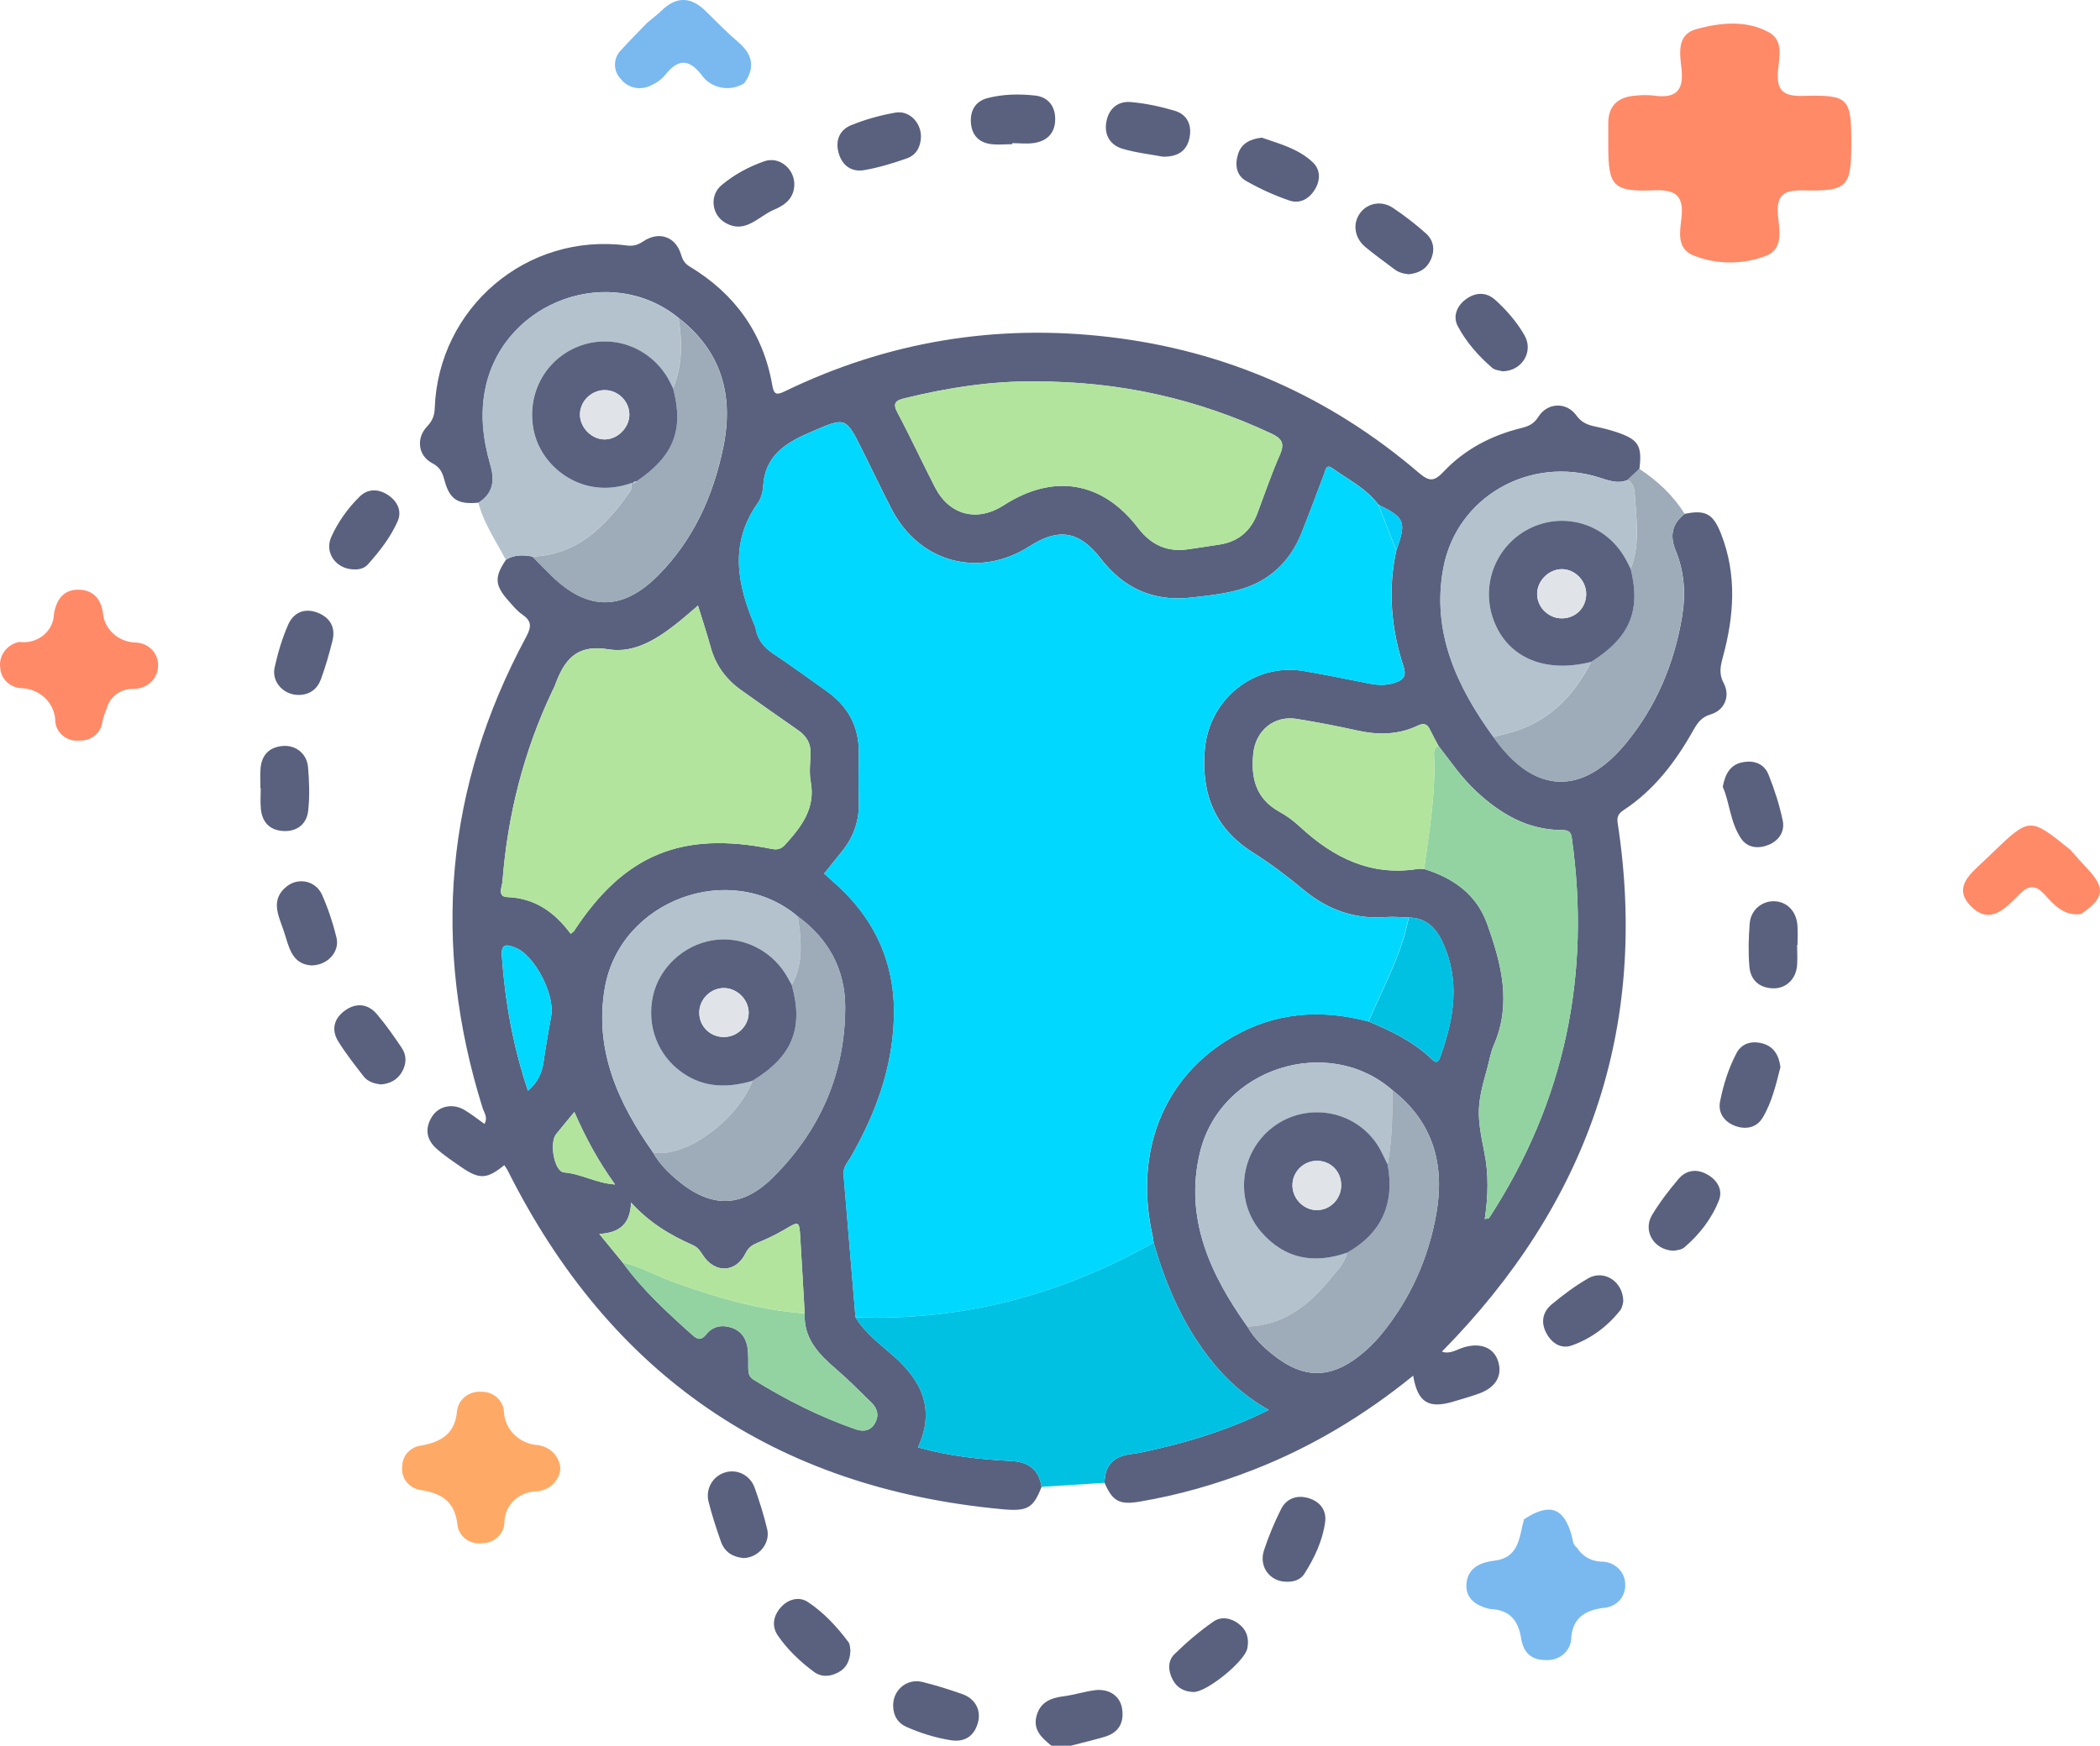 <svg width="89" height="74" viewBox="0 0 89 74" fill="none" xmlns="http://www.w3.org/2000/svg">
<path d="M63.147 68.206C62.566 68.07 62.108 67.77 62.149 67.154C62.192 66.511 62.664 66.236 63.32 66.159C64.403 66.032 64.384 65.134 64.589 64.402C65.665 63.692 66.279 63.898 66.609 65.092C66.66 65.275 66.65 65.477 66.834 65.604C66.944 65.787 67.103 65.939 67.296 66.043C67.488 66.148 67.706 66.201 67.927 66.197C68.187 66.211 68.433 66.321 68.61 66.504C68.788 66.688 68.884 66.93 68.878 67.181C68.883 67.304 68.863 67.428 68.818 67.544C68.774 67.66 68.706 67.767 68.618 67.858C68.53 67.949 68.425 68.023 68.307 68.074C68.19 68.126 68.063 68.155 67.934 68.16C67.183 68.265 66.676 68.574 66.594 69.382C66.597 69.514 66.573 69.645 66.521 69.768C66.47 69.89 66.392 70.001 66.294 70.094C66.196 70.186 66.079 70.258 65.95 70.306C65.822 70.353 65.684 70.375 65.546 70.369C64.858 70.386 64.554 70.01 64.463 69.432C64.345 68.691 63.974 68.231 63.147 68.206Z" fill="#79B9EF"/>
<path d="M88.19 38.748C87.464 38.837 87.056 38.36 86.652 37.919C86.262 37.492 85.969 37.519 85.57 37.922C85.007 38.492 84.33 39.246 83.519 38.404C82.726 37.581 83.569 36.994 84.142 36.437C84.238 36.343 84.336 36.251 84.433 36.158C86.022 34.633 86.022 34.633 87.737 36.019C87.977 36.286 88.212 36.558 88.46 36.82C89.245 37.647 89.186 38.076 88.19 38.748Z" fill="#FF8A68"/>
<path d="M23.748 62.257C23.729 62.508 23.616 62.743 23.43 62.92C23.244 63.097 22.997 63.203 22.736 63.218C22.372 63.224 22.025 63.368 21.77 63.617C21.515 63.867 21.374 64.203 21.376 64.552C21.366 64.785 21.261 65.006 21.084 65.167C20.907 65.329 20.672 65.418 20.428 65.416C20.307 65.432 20.184 65.425 20.065 65.395C19.947 65.366 19.836 65.314 19.739 65.242C19.643 65.17 19.562 65.081 19.502 64.979C19.441 64.877 19.403 64.765 19.389 64.648C19.287 63.684 18.764 63.303 17.822 63.162C17.579 63.123 17.362 62.995 17.218 62.804C17.073 62.613 17.013 62.375 17.049 62.142C17.051 61.926 17.135 61.718 17.287 61.557C17.438 61.397 17.646 61.296 17.87 61.273C18.724 61.116 19.298 60.748 19.368 59.811C19.395 59.576 19.516 59.361 19.705 59.209C19.894 59.057 20.136 58.981 20.382 58.996C20.627 58.986 20.867 59.069 21.049 59.226C21.231 59.384 21.342 59.603 21.357 59.838C21.372 60.203 21.527 60.549 21.791 60.811C22.056 61.073 22.413 61.232 22.792 61.258C23.049 61.291 23.285 61.409 23.459 61.591C23.634 61.774 23.736 62.01 23.748 62.257Z" fill="#FEAA66"/>
<path d="M27.433 0.962C27.638 0.789 27.854 0.627 28.046 0.442C28.683 -0.173 29.297 -0.132 29.912 0.474C30.365 0.922 30.812 1.379 31.297 1.793C31.911 2.318 32.006 2.88 31.542 3.528C31.398 3.619 31.237 3.682 31.068 3.713C30.898 3.744 30.724 3.742 30.556 3.709C30.387 3.675 30.227 3.61 30.084 3.517C29.942 3.424 29.82 3.305 29.726 3.167C29.143 2.425 28.686 2.548 28.169 3.201C28.018 3.379 27.824 3.519 27.605 3.611C27.395 3.727 27.148 3.765 26.911 3.718C26.674 3.672 26.463 3.543 26.318 3.357C26.152 3.188 26.06 2.964 26.063 2.732C26.065 2.5 26.162 2.277 26.332 2.112C26.685 1.718 27.065 1.346 27.433 0.962Z" fill="#79B9EF"/>
<path d="M0.819 27.21C0.998 27.236 1.18 27.225 1.353 27.178C1.527 27.131 1.689 27.05 1.827 26.939C1.966 26.828 2.078 26.691 2.158 26.535C2.237 26.38 2.281 26.21 2.286 26.037C2.375 25.463 2.658 24.999 3.303 24.997C3.917 24.995 4.275 25.356 4.36 25.981C4.389 26.312 4.542 26.622 4.792 26.853C5.041 27.084 5.37 27.22 5.716 27.236C5.845 27.236 5.973 27.261 6.093 27.308C6.212 27.356 6.321 27.425 6.412 27.513C6.504 27.601 6.576 27.705 6.625 27.82C6.675 27.934 6.7 28.057 6.7 28.181C6.704 28.313 6.681 28.445 6.631 28.569C6.581 28.693 6.506 28.806 6.409 28.901C6.313 28.996 6.198 29.072 6.071 29.123C5.943 29.175 5.806 29.202 5.668 29.202C5.41 29.192 5.157 29.266 4.95 29.413C4.742 29.56 4.594 29.771 4.529 30.01C4.454 30.191 4.391 30.376 4.342 30.565C4.325 30.797 4.213 31.013 4.032 31.168C3.85 31.322 3.613 31.403 3.37 31.392C3.25 31.406 3.127 31.397 3.01 31.365C2.893 31.333 2.784 31.279 2.688 31.207C2.593 31.134 2.514 31.044 2.455 30.942C2.396 30.84 2.358 30.728 2.345 30.612C2.347 30.424 2.31 30.237 2.236 30.062C2.163 29.888 2.054 29.729 1.916 29.595C1.778 29.46 1.613 29.354 1.432 29.281C1.251 29.208 1.057 29.17 0.86 29.169C0.634 29.147 0.424 29.048 0.268 28.89C0.112 28.732 0.02 28.526 0.01 28.308C-0.026 28.061 0.038 27.81 0.188 27.606C0.338 27.402 0.564 27.26 0.819 27.21Z" fill="#FF8A68"/>
<path d="M78.46 6.092C78.46 7.915 78.297 8.116 76.451 8.07C75.616 8.049 75.282 8.247 75.349 9.096C75.4 9.743 75.644 10.607 74.73 10.886C73.756 11.23 72.681 11.203 71.727 10.811C71.038 10.498 71.205 9.777 71.264 9.215C71.357 8.318 71.046 8.028 70.09 8.067C68.365 8.137 68.161 7.884 68.16 6.215C68.16 5.887 68.163 5.558 68.16 5.23C68.156 4.459 68.591 4.095 69.359 4.05C69.598 4.025 69.839 4.025 70.078 4.05C71.009 4.187 71.368 3.852 71.265 2.931C71.195 2.302 71.042 1.467 71.888 1.236C72.893 0.961 73.999 0.837 74.967 1.369C75.607 1.72 75.397 2.441 75.353 3.004C75.29 3.801 75.528 4.09 76.415 4.065C78.364 4.011 78.46 4.153 78.46 6.092Z" fill="#FF8A68"/>
<path d="M44.561 74C44.15 73.67 43.76 73.325 43.936 72.713C44.098 72.152 44.53 71.975 45.064 71.907C45.509 71.851 45.943 71.709 46.388 71.649C46.989 71.567 47.465 71.882 47.553 72.414C47.651 73.006 47.425 73.438 46.833 73.617C46.353 73.761 45.865 73.874 45.38 74C45.105 74 44.833 74 44.561 74Z" fill="#59617F"/>
<path d="M71.397 21.783C72.289 21.596 72.61 21.782 72.946 22.645C73.62 24.378 73.491 26.122 73.013 27.868C72.91 28.251 72.844 28.573 73.055 28.967C73.34 29.504 73.088 30.111 72.503 30.282C72.096 30.401 71.936 30.652 71.753 30.975C71.01 32.294 70.108 33.484 68.826 34.33C68.609 34.472 68.515 34.605 68.557 34.877C69.899 43.627 67.267 51.046 61.111 57.294C61.445 57.42 61.738 57.202 62.046 57.11C62.753 56.901 63.316 57.13 63.494 57.71C63.681 58.315 63.394 58.812 62.693 59.068C62.331 59.199 61.961 59.304 61.592 59.414C60.532 59.727 60.085 59.447 59.891 58.315C57.824 59.995 55.581 61.344 53.115 62.306C51.55 62.916 49.944 63.377 48.286 63.656C47.451 63.796 47.155 63.645 46.812 62.856C46.821 62.125 47.188 61.734 47.912 61.642C48.292 61.595 48.668 61.506 49.042 61.418C50.644 61.045 52.204 60.549 53.771 59.767C52.59 59.1 51.717 58.235 50.987 57.214C49.999 55.835 49.358 54.293 48.891 52.671C48.879 52.582 48.873 52.493 48.853 52.405C48.049 48.859 49.291 45.692 52.175 43.99C54.011 42.906 55.968 42.763 58 43.299C58.963 43.698 59.893 44.152 60.663 44.879C60.815 45.023 60.931 45.111 61.038 44.81C61.625 43.172 61.903 41.537 61.111 39.881C60.824 39.281 60.396 38.906 59.706 38.893C59.39 38.886 59.07 38.849 58.756 38.873C57.419 38.978 56.272 38.569 55.242 37.714C54.563 37.149 53.853 36.613 53.106 36.141C51.488 35.117 50.907 33.661 51.06 31.788C51.232 29.654 53.137 28.088 55.255 28.444C56.192 28.601 57.121 28.799 58.055 28.98C58.414 29.049 58.765 29.06 59.124 28.938C59.495 28.812 59.613 28.65 59.48 28.24C58.954 26.636 58.818 24.998 59.177 23.336C59.611 22.119 59.546 21.949 58.423 21.395C57.906 20.71 57.149 20.331 56.469 19.85C56.197 19.657 56.184 19.919 56.124 20.074C55.808 20.901 55.503 21.732 55.176 22.556C54.666 23.85 53.736 24.697 52.392 25.032C51.757 25.191 51.098 25.264 50.446 25.333C48.871 25.503 47.615 24.93 46.647 23.673C45.751 22.509 44.865 22.366 43.65 23.146C41.487 24.537 38.949 23.852 37.772 21.552C37.358 20.743 36.965 19.925 36.562 19.112C35.831 17.638 35.847 17.672 34.318 18.334C33.27 18.786 32.416 19.331 32.344 20.612C32.329 20.854 32.257 21.127 32.119 21.32C30.895 23.046 31.247 24.796 32.004 26.56C32.022 26.602 32.026 26.647 32.035 26.693C32.126 27.143 32.389 27.451 32.77 27.706C33.544 28.221 34.296 28.772 35.053 29.311C35.949 29.949 36.413 30.807 36.397 31.923C36.386 32.628 36.383 33.335 36.399 34.04C36.415 34.829 36.157 35.511 35.665 36.114C35.422 36.413 35.182 36.715 34.93 37.027C35.041 37.129 35.137 37.225 35.239 37.311C37.042 38.851 37.964 40.799 37.884 43.184C37.814 45.3 37.102 47.228 36.059 49.045C35.927 49.276 35.725 49.479 35.751 49.783C35.921 51.8 36.088 53.818 36.257 55.835C36.66 56.507 37.289 56.97 37.859 57.471C39.076 58.541 39.646 59.749 38.905 61.353C40.223 61.723 41.527 61.863 42.833 61.93C43.59 61.969 44.023 62.28 44.144 63.026C43.79 63.933 43.547 64.075 42.47 63.975C32.84 63.078 25.861 58.288 21.518 49.619C21.479 49.539 21.422 49.468 21.373 49.391C20.623 49.996 20.314 50.007 19.514 49.448C19.161 49.202 18.796 48.963 18.48 48.673C18.059 48.287 18.001 47.806 18.319 47.319C18.615 46.867 19.207 46.76 19.704 47.062C19.989 47.237 20.255 47.445 20.532 47.642C20.69 47.361 20.514 47.166 20.451 46.96C18.288 40.041 18.862 33.377 22.305 26.986C22.537 26.552 22.526 26.317 22.131 26.046C21.909 25.894 21.733 25.674 21.553 25.47C20.965 24.81 20.945 24.462 21.444 23.726C21.798 23.507 22.178 23.518 22.566 23.591C22.837 23.864 23.104 24.141 23.38 24.411C24.909 25.9 26.385 25.909 27.891 24.393C29.395 22.88 30.235 21.003 30.657 18.941C31.102 16.765 30.58 14.888 28.766 13.481C25.904 11.145 21.43 12.725 20.596 16.357C20.334 17.499 20.469 18.616 20.787 19.713C20.981 20.384 20.896 20.916 20.284 21.306C19.403 21.395 19.056 21.177 18.836 20.355C18.753 20.041 18.658 19.81 18.324 19.637C17.718 19.323 17.623 18.582 18.099 18.079C18.319 17.845 18.413 17.63 18.424 17.313C18.577 13.033 22.339 9.845 26.571 10.407C26.838 10.441 27.03 10.385 27.257 10.234C27.929 9.782 28.639 10.028 28.866 10.797C28.937 11.035 29.026 11.176 29.237 11.303C31.145 12.457 32.347 14.119 32.731 16.337C32.798 16.723 32.908 16.757 33.252 16.592C37.61 14.478 42.208 13.72 47.008 14.285C51.957 14.866 56.34 16.796 60.13 20.041C60.586 20.431 60.788 20.409 61.186 19.99C62.077 19.046 63.207 18.458 64.462 18.148C64.787 18.068 65.007 17.971 65.203 17.661C65.584 17.058 66.39 17.029 66.81 17.612C67.042 17.933 67.315 18.02 67.649 18.09C67.936 18.15 68.223 18.221 68.501 18.314C69.443 18.629 69.601 18.888 69.481 19.875C69.312 20.034 69.142 20.191 68.973 20.349C68.559 20.52 68.175 20.367 67.785 20.244C64.852 19.307 61.741 21.044 61.171 24.078C60.664 26.78 61.738 29.105 63.296 31.241C64.992 33.666 67.046 33.772 68.911 31.505C70.191 29.947 70.948 28.149 71.286 26.157C71.45 25.189 71.39 24.251 71.021 23.349C70.756 22.713 70.858 22.204 71.397 21.783ZM34.103 55.674C34.042 54.608 33.982 53.542 33.916 52.476C33.871 51.74 33.875 51.751 33.221 52.136C32.87 52.341 32.502 52.518 32.126 52.671C31.888 52.77 31.724 52.87 31.596 53.129C31.178 53.965 30.283 53.987 29.776 53.187C29.662 53.007 29.558 52.864 29.358 52.777C28.401 52.358 27.515 51.824 26.743 50.975C26.712 51.875 26.269 52.259 25.398 52.305C25.766 52.755 26.078 53.136 26.389 53.517C27.233 54.683 28.289 55.647 29.355 56.6C29.6 56.821 29.74 56.797 29.948 56.544C30.217 56.216 30.604 56.145 31.002 56.279C31.436 56.425 31.646 56.766 31.692 57.207C31.717 57.455 31.712 57.706 31.712 57.956C31.712 58.166 31.723 58.351 31.935 58.483C33.306 59.334 34.741 60.057 36.264 60.587C36.57 60.693 36.898 60.671 37.089 60.314C37.269 59.979 37.178 59.696 36.927 59.452C36.439 58.976 35.963 58.488 35.446 58.045C34.708 57.413 34.054 56.75 34.103 55.674ZM59.012 46.213C56.291 43.831 51.721 45.26 50.854 48.854C50.186 51.625 51.285 54.022 52.867 56.234C53.152 56.737 53.562 57.125 54.012 57.475C55.249 58.439 56.366 58.448 57.601 57.482C57.939 57.218 58.253 56.914 58.525 56.584C59.764 55.08 60.541 53.344 60.875 51.434C61.238 49.362 60.737 47.556 59.012 46.213ZM27.677 48.852C27.933 49.315 28.301 49.684 28.699 50.02C30.114 51.212 31.427 51.228 32.745 49.923C34.746 47.942 35.825 45.502 35.82 42.67C35.816 41.098 35.111 39.788 33.809 38.847C30.974 36.442 26.291 38.137 25.634 41.867C25.172 44.495 26.197 46.758 27.677 48.852ZM60.356 36.836C61.581 37.216 62.569 37.898 63.022 39.152C63.628 40.837 64.08 42.543 63.303 44.316C63.169 44.624 63.12 44.97 63.027 45.298C62.588 46.847 62.577 47.219 62.905 48.834C63.096 49.768 63.071 50.712 62.925 51.675C63.032 51.649 63.094 51.653 63.111 51.627C66.323 46.696 67.436 41.307 66.61 35.492C66.57 35.212 66.407 35.188 66.183 35.186C64.736 35.175 63.588 34.499 62.562 33.543C61.943 32.967 61.471 32.271 60.959 31.609C60.842 31.389 60.719 31.172 60.612 30.946C60.494 30.696 60.361 30.627 60.083 30.76C59.252 31.159 58.383 31.161 57.494 30.96C56.655 30.773 55.808 30.614 54.959 30.474C54 30.317 53.221 30.964 53.117 31.926C53.003 32.985 53.226 33.861 54.232 34.416C54.548 34.589 54.844 34.813 55.109 35.059C56.519 36.365 58.104 37.149 60.085 36.834C60.172 36.819 60.265 36.834 60.356 36.836ZM29.58 25.67C29.28 25.927 29.048 26.135 28.804 26.33C27.918 27.043 26.918 27.713 25.788 27.524C24.408 27.292 23.905 27.995 23.518 29.056C23.487 29.142 23.442 29.22 23.402 29.302C22.194 31.855 21.513 34.548 21.295 37.362C21.279 37.579 21.064 38.011 21.489 38.026C22.677 38.067 23.516 38.678 24.186 39.584C24.266 39.516 24.308 39.492 24.333 39.456C26.447 36.23 28.886 35.214 32.696 35.983C32.947 36.034 33.108 35.992 33.286 35.793C33.967 35.035 34.567 34.268 34.359 33.14C34.291 32.766 34.332 32.367 34.352 31.981C34.376 31.525 34.187 31.203 33.82 30.95C33.017 30.395 32.224 29.829 31.427 29.266C30.773 28.805 30.326 28.2 30.114 27.418C29.961 26.855 29.774 26.301 29.58 25.67ZM43.83 16.169C42.13 16.145 40.229 16.415 38.349 16.88C37.981 16.971 37.806 17.065 38.037 17.495C38.593 18.536 39.087 19.609 39.628 20.659C40.242 21.847 41.417 22.142 42.542 21.415C44.642 20.059 46.718 20.397 48.228 22.374C48.782 23.097 49.462 23.414 50.353 23.283C50.802 23.218 51.25 23.152 51.697 23.081C52.485 22.955 53.006 22.507 53.288 21.762C53.6 20.932 53.883 20.092 54.241 19.283C54.459 18.788 54.328 18.587 53.864 18.37C50.756 16.92 47.5 16.162 43.83 16.169ZM22.376 46.237C22.801 45.872 22.971 45.47 23.038 45.001C23.131 44.349 23.246 43.7 23.362 43.053C23.52 42.171 22.67 40.511 21.862 40.181C21.568 40.061 21.226 39.928 21.268 40.509C21.402 42.443 21.738 44.334 22.376 46.237ZM24.342 47.137C24.055 47.487 23.808 47.778 23.569 48.077C23.276 48.442 23.487 49.666 23.907 49.699C24.637 49.757 25.27 50.157 26.068 50.209C25.363 49.236 24.826 48.245 24.342 47.137Z" fill="#59617F"/>
<path d="M44.141 63.026C44.019 62.281 43.589 61.969 42.83 61.931C41.522 61.865 40.218 61.723 38.902 61.353C39.643 59.75 39.074 58.541 37.856 57.472C37.285 56.971 36.659 56.508 36.254 55.835C40.77 56.005 44.967 54.888 48.892 52.672C49.36 54.294 49.999 55.834 50.987 57.215C51.717 58.233 52.591 59.099 53.771 59.768C52.204 60.55 50.644 61.045 49.042 61.419C48.668 61.506 48.292 61.596 47.913 61.643C47.188 61.734 46.821 62.124 46.812 62.857C45.922 62.913 45.031 62.97 44.141 63.026Z" fill="#01C1E3"/>
<path d="M22.558 23.593C22.169 23.52 21.79 23.509 21.436 23.728C21.022 22.935 20.502 22.193 20.275 21.31C20.889 20.92 20.973 20.387 20.778 19.717C20.461 18.618 20.326 17.503 20.588 16.36C21.421 12.728 25.896 11.149 28.758 13.485C28.916 14.496 28.927 15.496 28.524 16.464C28.451 16.322 28.386 16.178 28.306 16.041C27.514 14.691 25.912 14.126 24.494 14.693C23.067 15.261 22.291 16.759 22.622 18.285C22.965 19.864 24.748 21.2 26.751 20.479C26.742 20.588 26.773 20.725 26.719 20.801C25.696 22.272 24.512 23.513 22.558 23.593Z" fill="#B4C2CD"/>
<path d="M71.398 21.783C70.858 22.206 70.757 22.712 71.016 23.35C71.383 24.252 71.445 25.191 71.281 26.158C70.945 28.148 70.186 29.949 68.906 31.507C67.043 33.774 64.989 33.668 63.291 31.242C63.487 31.192 63.681 31.139 63.878 31.089C65.561 30.665 66.674 29.564 67.439 28.053C69.068 27.022 69.547 25.896 69.109 24.114C69.505 23.113 69.358 22.076 69.291 21.05C69.277 20.815 69.271 20.489 68.968 20.349C69.137 20.19 69.308 20.034 69.476 19.875C70.245 20.382 70.907 20.994 71.398 21.783Z" fill="#9EABB8"/>
<path d="M31.52 66.046C31.079 66.01 30.714 65.806 30.554 65.35C30.358 64.794 30.175 64.233 30.031 63.663C29.891 63.11 30.207 62.58 30.718 62.42C31.228 62.257 31.787 62.52 31.982 63.063C32.187 63.639 32.372 64.226 32.514 64.82C32.657 65.418 32.156 66.023 31.52 66.046Z" fill="#59617F"/>
<path d="M37.852 72.291C37.853 71.631 38.44 71.139 39.09 71.297C39.658 71.436 40.22 71.615 40.773 71.808C41.335 72.003 41.598 72.495 41.44 73.043C41.278 73.607 40.872 73.856 40.305 73.769C39.657 73.668 39.03 73.472 38.429 73.209C38.044 73.04 37.853 72.719 37.852 72.291Z" fill="#59617F"/>
<path d="M50.587 71.724C50.196 71.711 49.887 71.559 49.7 71.202C49.504 70.827 49.48 70.411 49.771 70.123C50.283 69.619 50.839 69.147 51.427 68.737C51.752 68.51 52.17 68.578 52.506 68.839C52.846 69.103 52.944 69.462 52.864 69.87C52.758 70.424 51.148 71.727 50.587 71.724Z" fill="#59617F"/>
<path d="M68.796 55.175C68.774 55.245 68.761 55.423 68.671 55.538C68.129 56.229 67.432 56.741 66.62 57.032C66.154 57.2 65.742 56.932 65.513 56.466C65.291 56.014 65.402 55.593 65.758 55.295C66.243 54.891 66.757 54.508 67.303 54.191C67.975 53.801 68.8 54.322 68.796 55.175Z" fill="#59617F"/>
<path d="M54.509 67.048C53.823 67.043 53.345 66.414 53.566 65.727C53.761 65.127 54.01 64.539 54.291 63.974C54.522 63.513 54.968 63.363 55.448 63.502C55.929 63.642 56.231 64.008 56.16 64.524C56.051 65.317 55.708 66.037 55.285 66.707C55.123 66.963 54.825 67.067 54.509 67.048Z" fill="#59617F"/>
<path d="M73.012 33.355C73.119 32.772 73.35 32.422 73.825 32.318C74.319 32.211 74.764 32.36 74.955 32.843C75.206 33.472 75.416 34.124 75.554 34.786C75.65 35.247 75.391 35.639 74.948 35.816C74.515 35.989 74.058 35.945 73.785 35.539C73.322 34.85 73.304 33.999 73.012 33.355Z" fill="#59617F"/>
<path d="M75.457 45.235C75.273 45.948 75.104 46.706 74.708 47.371C74.443 47.818 73.967 47.898 73.508 47.716C73.072 47.542 72.803 47.169 72.898 46.691C73.038 45.982 73.257 45.284 73.593 44.645C73.817 44.216 74.258 44.105 74.714 44.236C75.177 44.37 75.391 44.732 75.457 45.235Z" fill="#59617F"/>
<path d="M16.139 45.968C15.85 45.933 15.583 45.851 15.411 45.627C15.036 45.142 14.653 44.661 14.334 44.142C14.025 43.642 14.161 43.158 14.631 42.828C15.102 42.496 15.596 42.549 15.972 42.988C16.353 43.435 16.691 43.923 17.021 44.411C17.245 44.739 17.23 45.102 17.032 45.445C16.831 45.786 16.515 45.941 16.139 45.968Z" fill="#59617F"/>
<path d="M12.664 29.458C12.031 29.467 11.504 28.916 11.638 28.299C11.773 27.681 11.958 27.063 12.21 26.485C12.435 25.971 12.899 25.756 13.454 25.969C13.988 26.175 14.232 26.593 14.09 27.163C13.954 27.713 13.796 28.26 13.601 28.793C13.449 29.208 13.129 29.454 12.664 29.458Z" fill="#59617F"/>
<path d="M76.164 40.049C76.164 40.344 76.184 40.641 76.161 40.933C76.112 41.514 75.685 41.913 75.136 41.895C74.552 41.875 74.19 41.539 74.141 40.978C74.089 40.371 74.107 39.752 74.154 39.143C74.2 38.569 74.681 38.179 75.213 38.204C75.747 38.228 76.139 38.64 76.177 39.234C76.195 39.506 76.181 39.779 76.181 40.05C76.175 40.049 76.17 40.049 76.164 40.049Z" fill="#59617F"/>
<path d="M70.945 53.019C70.095 53.001 69.611 52.176 70.017 51.501C70.342 50.962 70.731 50.453 71.141 49.972C71.474 49.582 71.928 49.538 72.371 49.794C72.788 50.032 73.023 50.446 72.85 50.883C72.54 51.667 72.022 52.334 71.377 52.883C71.254 52.988 71.041 52.992 70.945 53.019Z" fill="#59617F"/>
<path d="M13.191 40.924C12.33 40.864 12.239 40.08 12.017 39.435C11.801 38.805 11.444 38.13 12.159 37.569C12.657 37.179 13.389 37.339 13.652 37.937C13.908 38.515 14.109 39.125 14.26 39.74C14.409 40.345 13.882 40.924 13.191 40.924Z" fill="#59617F"/>
<path d="M39.031 5.802C39.02 6.229 38.828 6.575 38.437 6.712C37.843 6.921 37.233 7.109 36.616 7.213C36.095 7.3 35.697 7.027 35.544 6.493C35.39 5.957 35.582 5.507 36.069 5.308C36.67 5.064 37.309 4.885 37.949 4.774C38.535 4.669 39.042 5.201 39.031 5.802Z" fill="#59617F"/>
<path d="M36.042 69.972C36.022 70.393 35.877 70.71 35.521 70.896C35.176 71.077 34.809 71.101 34.496 70.869C33.913 70.439 33.387 69.938 32.973 69.342C32.7 68.952 32.764 68.514 33.076 68.152C33.396 67.782 33.866 67.662 34.24 67.909C34.914 68.356 35.473 68.957 35.96 69.612C36.033 69.71 36.022 69.872 36.042 69.972Z" fill="#59617F"/>
<path d="M33.664 7.786C33.672 8.382 33.285 8.69 32.807 8.888C32.137 9.167 31.581 9.951 30.717 9.43C30.156 9.091 30.067 8.281 30.575 7.853C31.111 7.401 31.737 7.064 32.398 6.834C33.01 6.621 33.646 7.131 33.664 7.786Z" fill="#59617F"/>
<path d="M15.004 24.137C14.239 24.129 13.74 23.424 14.039 22.762C14.33 22.121 14.742 21.54 15.245 21.048C15.588 20.712 16.033 20.714 16.435 20.977C16.834 21.239 17.047 21.653 16.854 22.092C16.553 22.775 16.088 23.371 15.588 23.929C15.434 24.102 15.196 24.149 15.004 24.137Z" fill="#59617F"/>
<path d="M53.475 5.835C54.196 6.086 55.019 6.294 55.64 6.883C55.961 7.187 55.967 7.623 55.736 8.015C55.493 8.428 55.093 8.653 54.648 8.501C54.013 8.284 53.39 8.002 52.807 7.668C52.386 7.428 52.329 6.963 52.474 6.52C52.614 6.088 52.965 5.895 53.475 5.835Z" fill="#59617F"/>
<path d="M59.711 11.625C59.507 11.607 59.289 11.56 59.102 11.417C58.688 11.104 58.265 10.803 57.866 10.472C57.395 10.082 57.315 9.464 57.648 9.025C57.965 8.602 58.556 8.489 59.039 8.815C59.524 9.141 59.992 9.5 60.428 9.89C60.757 10.185 60.828 10.586 60.639 11.007C60.462 11.397 60.145 11.578 59.711 11.625Z" fill="#59617F"/>
<path d="M49.281 6.641C48.759 6.542 48.148 6.477 47.566 6.304C47.063 6.152 46.796 5.739 46.883 5.194C46.974 4.625 47.356 4.281 47.917 4.326C48.541 4.377 49.166 4.514 49.769 4.689C50.334 4.853 50.53 5.325 50.405 5.874C50.288 6.402 49.905 6.655 49.281 6.641Z" fill="#59617F"/>
<path d="M11.037 33.409C11.037 33.137 11.021 32.862 11.041 32.592C11.083 32.013 11.399 31.674 11.978 31.622C12.532 31.573 13.006 31.943 13.055 32.523C13.108 33.132 13.128 33.753 13.062 34.358C13.002 34.919 12.608 35.249 12.029 35.227C11.455 35.206 11.112 34.872 11.056 34.292C11.027 34.001 11.05 33.702 11.05 33.409C11.047 33.409 11.041 33.409 11.037 33.409Z" fill="#59617F"/>
<path d="M42.901 6.112C42.586 6.112 42.267 6.15 41.96 6.103C41.451 6.025 41.172 5.688 41.146 5.172C41.121 4.656 41.362 4.284 41.858 4.157C42.519 3.987 43.206 3.976 43.876 4.051C44.397 4.109 44.715 4.476 44.72 5.031C44.726 5.618 44.401 5.966 43.845 6.059C43.538 6.11 43.215 6.068 42.901 6.068C42.901 6.081 42.901 6.098 42.901 6.112Z" fill="#59617F"/>
<path d="M63.675 15.739C63.571 15.706 63.36 15.697 63.237 15.59C62.654 15.085 62.14 14.504 61.782 13.825C61.564 13.412 61.74 12.969 62.126 12.685C62.534 12.382 62.99 12.371 63.369 12.712C63.854 13.151 64.29 13.652 64.615 14.223C65 14.904 64.506 15.732 63.675 15.739Z" fill="#59617F"/>
<path d="M48.892 52.674C44.967 54.89 40.77 56.007 36.254 55.837C36.085 53.82 35.918 51.803 35.747 49.785C35.722 49.481 35.923 49.279 36.056 49.047C37.1 47.231 37.81 45.303 37.881 43.187C37.961 40.802 37.038 38.854 35.235 37.314C35.133 37.226 35.037 37.132 34.926 37.029C35.177 36.718 35.417 36.415 35.662 36.117C36.154 35.513 36.412 34.832 36.396 34.043C36.381 33.337 36.383 32.63 36.394 31.925C36.412 30.81 35.947 29.952 35.05 29.314C34.293 28.774 33.541 28.224 32.767 27.708C32.386 27.453 32.123 27.147 32.032 26.695C32.023 26.651 32.017 26.604 32.001 26.562C31.244 24.798 30.891 23.049 32.115 21.323C32.253 21.13 32.326 20.857 32.34 20.614C32.415 19.333 33.267 18.79 34.315 18.336C35.844 17.677 35.829 17.64 36.559 19.114C36.962 19.927 37.355 20.747 37.769 21.555C38.945 23.854 41.484 24.539 43.647 23.149C44.862 22.367 45.748 22.511 46.643 23.676C47.611 24.933 48.868 25.507 50.443 25.336C51.096 25.265 51.755 25.192 52.389 25.035C53.733 24.7 54.663 23.852 55.173 22.559C55.498 21.735 55.803 20.904 56.121 20.077C56.181 19.922 56.194 19.659 56.466 19.852C57.144 20.334 57.903 20.713 58.42 21.398C58.671 22.045 58.922 22.692 59.172 23.338C58.812 25.002 58.95 26.639 59.475 28.242C59.61 28.652 59.49 28.814 59.119 28.94C58.76 29.062 58.409 29.051 58.05 28.982C57.116 28.802 56.187 28.605 55.249 28.446C53.132 28.091 51.229 29.656 51.054 31.79C50.902 33.664 51.483 35.12 53.101 36.144C53.846 36.616 54.558 37.151 55.237 37.717C56.266 38.571 57.414 38.981 58.751 38.875C59.065 38.85 59.385 38.886 59.7 38.895C59.624 39.202 59.566 39.511 59.47 39.812C59.083 41.02 58.491 42.141 57.995 43.304C55.963 42.768 54.005 42.91 52.169 43.994C49.286 45.696 48.042 48.863 48.848 52.41C48.873 52.493 48.879 52.585 48.892 52.674Z" fill="#00D8FF"/>
<path d="M29.582 25.671C29.776 26.301 29.963 26.855 30.116 27.42C30.328 28.202 30.775 28.807 31.428 29.268C32.226 29.831 33.019 30.398 33.822 30.952C34.189 31.205 34.378 31.528 34.354 31.983C34.334 32.37 34.292 32.767 34.361 33.142C34.568 34.27 33.969 35.039 33.288 35.796C33.11 35.994 32.948 36.036 32.698 35.985C28.888 35.216 26.449 36.233 24.335 39.458C24.311 39.495 24.268 39.519 24.188 39.586C23.518 38.68 22.679 38.07 21.491 38.028C21.066 38.013 21.281 37.581 21.297 37.365C21.513 34.553 22.194 31.858 23.404 29.305C23.442 29.223 23.489 29.142 23.52 29.058C23.907 28 24.411 27.295 25.79 27.526C26.921 27.715 27.922 27.045 28.806 26.332C29.049 26.136 29.28 25.926 29.582 25.671Z" fill="#B2E49E"/>
<path d="M43.831 16.169C47.499 16.16 50.757 16.918 53.864 18.371C54.329 18.588 54.46 18.788 54.242 19.284C53.886 20.093 53.601 20.933 53.288 21.763C53.009 22.508 52.486 22.956 51.698 23.082C51.251 23.153 50.802 23.219 50.354 23.284C49.462 23.416 48.783 23.099 48.229 22.375C46.718 20.398 44.642 20.062 42.543 21.416C41.415 22.143 40.24 21.848 39.628 20.66C39.087 19.61 38.593 18.537 38.038 17.496C37.807 17.064 37.981 16.971 38.35 16.88C40.23 16.415 42.131 16.146 43.831 16.169Z" fill="#B2E49E"/>
<path d="M60.958 31.609C61.472 32.271 61.944 32.965 62.562 33.543C63.588 34.499 64.734 35.176 66.183 35.187C66.406 35.188 66.57 35.21 66.61 35.493C67.436 41.308 66.323 46.696 63.11 51.627C63.094 51.653 63.032 51.649 62.925 51.675C63.07 50.714 63.096 49.77 62.905 48.834C62.575 47.217 62.586 46.846 63.027 45.298C63.119 44.971 63.169 44.624 63.303 44.316C64.08 42.543 63.628 40.837 63.021 39.152C62.571 37.898 61.581 37.218 60.355 36.836C60.575 35.212 60.858 33.594 60.773 31.945C60.768 31.801 60.826 31.68 60.958 31.609Z" fill="#93D3A1"/>
<path d="M67.438 28.054C66.674 29.565 65.562 30.665 63.877 31.09C63.681 31.139 63.485 31.192 63.291 31.243C61.734 29.107 60.659 26.782 61.166 24.08C61.734 21.044 64.845 19.309 67.78 20.245C68.17 20.369 68.553 20.524 68.967 20.351C69.272 20.491 69.276 20.818 69.291 21.053C69.356 22.079 69.505 23.116 69.109 24.116C69.014 23.936 68.927 23.75 68.822 23.575C67.996 22.219 66.336 21.705 64.909 22.361C63.488 23.014 62.775 24.632 63.243 26.124C63.779 27.828 65.403 28.573 67.438 28.054Z" fill="#B4C2CD"/>
<path d="M27.678 48.853C26.198 46.759 25.172 44.494 25.636 41.866C26.294 38.136 30.977 36.441 33.812 38.847C33.834 39 33.858 39.153 33.876 39.308C33.979 40.15 33.981 40.977 33.556 41.748C33.467 41.591 33.383 41.429 33.285 41.276C32.621 40.224 31.388 39.66 30.195 39.858C28.96 40.064 27.93 41.032 27.67 42.227C27.398 43.486 27.874 44.731 28.905 45.462C29.835 46.12 30.845 46.123 31.889 45.815C31.34 47.308 29.198 49.112 27.678 48.853Z" fill="#B4C2CD"/>
<path d="M52.868 56.235C51.286 54.024 50.187 51.626 50.855 48.855C51.722 45.259 56.293 43.83 59.013 46.214C59.015 47.267 59.002 48.319 58.81 49.359C58.664 49.079 58.544 48.782 58.372 48.519C57.4 47.047 55.365 46.708 53.956 47.772C52.544 48.84 52.299 50.903 53.462 52.235C54.455 53.374 55.699 53.587 57.093 53.1C56.994 53.563 56.652 53.884 56.374 54.223C55.468 55.338 54.391 56.187 52.868 56.235Z" fill="#B4C2CD"/>
<path d="M60.959 31.609C60.826 31.68 60.766 31.8 60.773 31.944C60.859 33.594 60.577 35.212 60.356 36.836C60.265 36.834 60.172 36.819 60.085 36.834C58.104 37.149 56.518 36.366 55.109 35.059C54.844 34.813 54.548 34.589 54.232 34.416C53.226 33.862 53.003 32.985 53.117 31.926C53.221 30.964 54 30.317 54.959 30.474C55.807 30.612 56.655 30.771 57.494 30.96C58.383 31.159 59.252 31.159 60.083 30.76C60.363 30.627 60.494 30.696 60.612 30.946C60.719 31.17 60.844 31.389 60.959 31.609Z" fill="#B2E49E"/>
<path d="M27.678 48.852C29.198 49.109 31.341 47.307 31.891 45.816C33.582 44.785 34.07 43.593 33.556 41.749C33.983 40.978 33.979 40.149 33.876 39.309C33.858 39.156 33.832 39.003 33.812 38.848C35.114 39.788 35.819 41.098 35.822 42.671C35.828 45.503 34.748 47.943 32.748 49.924C31.428 51.23 30.117 51.212 28.702 50.02C28.302 49.687 27.936 49.315 27.678 48.852Z" fill="#9EABB8"/>
<path d="M58.809 49.359C59.002 48.319 59.014 47.267 59.013 46.214C60.738 47.557 61.239 49.363 60.876 51.433C60.542 53.343 59.764 55.078 58.526 56.583C58.254 56.913 57.938 57.219 57.602 57.481C56.367 58.447 55.248 58.438 54.013 57.474C53.565 57.124 53.154 56.736 52.867 56.233C54.391 56.185 55.468 55.336 56.374 54.223C56.652 53.882 56.993 53.563 57.093 53.1C58.566 52.269 59.118 51.014 58.809 49.359Z" fill="#9EABB8"/>
<path d="M28.526 16.465C28.929 15.497 28.918 14.497 28.76 13.485C30.575 14.892 31.098 16.769 30.651 18.945C30.228 21.006 29.389 22.885 27.885 24.397C26.38 25.912 24.903 25.902 23.374 24.416C23.098 24.148 22.831 23.869 22.561 23.596C24.515 23.515 25.697 22.274 26.723 20.802C26.777 20.724 26.746 20.587 26.756 20.479C26.786 20.476 26.805 20.488 26.812 20.519C26.87 20.481 26.926 20.441 26.984 20.403C28.559 19.322 28.989 18.221 28.526 16.465Z" fill="#9EABB8"/>
<path d="M34.103 55.675C34.052 56.751 34.708 57.414 35.447 58.046C35.963 58.489 36.44 58.978 36.929 59.453C37.179 59.698 37.27 59.98 37.091 60.315C36.9 60.673 36.571 60.694 36.266 60.589C34.742 60.059 33.308 59.335 31.937 58.484C31.724 58.353 31.713 58.167 31.713 57.957C31.713 57.708 31.719 57.456 31.693 57.208C31.648 56.767 31.437 56.426 31.003 56.281C30.606 56.147 30.219 56.218 29.95 56.545C29.743 56.798 29.603 56.822 29.356 56.601C28.29 55.646 27.235 54.684 26.391 53.518C27.146 53.683 27.811 54.081 28.532 54.341C30.34 54.994 32.175 55.531 34.103 55.675Z" fill="#93D3A1"/>
<path d="M34.105 55.675C32.176 55.531 30.342 54.993 28.533 54.343C27.814 54.084 27.147 53.685 26.392 53.519C26.08 53.138 25.769 52.757 25.4 52.307C26.272 52.263 26.713 51.877 26.746 50.977C27.518 51.826 28.404 52.36 29.361 52.779C29.561 52.867 29.664 53.009 29.779 53.189C30.284 53.989 31.181 53.967 31.598 53.131C31.727 52.87 31.891 52.772 32.129 52.673C32.505 52.518 32.873 52.342 33.224 52.138C33.877 51.753 33.874 51.742 33.919 52.478C33.983 53.543 34.043 54.609 34.105 55.675Z" fill="#B2E49E"/>
<path d="M58.004 43.301C58.5 42.14 59.093 41.018 59.478 39.809C59.575 39.51 59.633 39.199 59.709 38.893C60.399 38.905 60.828 39.279 61.115 39.88C61.907 41.539 61.629 43.174 61.042 44.81C60.935 45.109 60.819 45.023 60.666 44.879C59.896 44.154 58.966 43.699 58.004 43.301Z" fill="#01C1E3"/>
<path d="M22.378 46.237C21.741 44.335 21.403 42.443 21.269 40.509C21.229 39.926 21.569 40.061 21.863 40.181C22.671 40.511 23.521 42.171 23.363 43.053C23.247 43.702 23.134 44.351 23.04 45.002C22.974 45.47 22.803 45.873 22.378 46.237Z" fill="#00D8FF"/>
<path d="M24.343 47.138C24.828 48.246 25.364 49.237 26.068 50.21C25.271 50.157 24.637 49.758 23.907 49.7C23.488 49.667 23.277 48.443 23.569 48.078C23.807 47.779 24.054 47.488 24.343 47.138Z" fill="#B2E49E"/>
<path d="M59.178 23.338C58.927 22.691 58.676 22.044 58.426 21.398C59.546 21.951 59.612 22.119 59.178 23.338Z" fill="#01CEF9"/>
<path d="M28.527 16.465C28.99 18.223 28.559 19.324 26.985 20.401C26.909 20.412 26.829 20.418 26.812 20.518C26.805 20.487 26.787 20.474 26.756 20.478C24.753 21.199 22.968 19.863 22.627 18.283C22.296 16.758 23.071 15.26 24.499 14.691C25.919 14.126 27.519 14.691 28.311 16.04C28.389 16.177 28.454 16.322 28.527 16.465ZM25.578 18.626C26.12 18.657 26.642 18.181 26.672 17.625C26.703 17.064 26.244 16.563 25.675 16.539C25.107 16.514 24.608 16.964 24.581 17.527C24.553 18.076 25.025 18.597 25.578 18.626Z" fill="#59617F"/>
<path d="M67.441 28.055C65.405 28.574 63.781 27.828 63.245 26.125C62.775 24.63 63.491 23.014 64.911 22.361C66.338 21.705 67.998 22.217 68.824 23.575C68.93 23.748 69.017 23.936 69.111 24.116C69.549 25.897 69.071 27.023 67.441 28.055ZM66.171 24.127C65.617 24.14 65.134 24.641 65.145 25.195C65.156 25.758 65.639 26.221 66.209 26.212C66.794 26.203 67.233 25.745 67.224 25.159C67.213 24.592 66.725 24.114 66.171 24.127Z" fill="#59617F"/>
<path d="M33.555 41.749C34.069 43.593 33.581 44.785 31.89 45.816C30.846 46.124 29.836 46.121 28.906 45.463C27.875 44.732 27.399 43.487 27.671 42.228C27.929 41.032 28.961 40.063 30.195 39.859C31.389 39.66 32.62 40.225 33.286 41.277C33.383 41.43 33.466 41.592 33.555 41.749ZM30.66 41.883C30.096 41.893 29.625 42.377 29.636 42.944C29.645 43.524 30.11 43.968 30.697 43.959C31.271 43.95 31.741 43.473 31.73 42.91C31.717 42.352 31.22 41.874 30.66 41.883Z" fill="#59617F"/>
<path d="M58.809 49.359C59.117 51.014 58.565 52.27 57.093 53.101C55.698 53.587 54.454 53.374 53.461 52.235C52.298 50.903 52.543 48.84 53.954 47.772C55.364 46.706 57.399 47.045 58.371 48.519C58.544 48.781 58.663 49.078 58.809 49.359ZM56.84 50.241C56.838 49.651 56.393 49.204 55.809 49.208C55.235 49.21 54.77 49.68 54.775 50.252C54.779 50.823 55.257 51.3 55.818 51.298C56.379 51.295 56.842 50.819 56.84 50.241Z" fill="#59617F"/>
<path d="M26.811 20.517C26.827 20.417 26.907 20.411 26.983 20.4C26.925 20.439 26.867 20.477 26.811 20.517Z" fill="#B4C2CD"/>
<path d="M25.576 18.626C25.024 18.595 24.552 18.073 24.579 17.525C24.608 16.962 25.106 16.512 25.674 16.537C26.243 16.563 26.702 17.064 26.671 17.623C26.64 18.181 26.121 18.657 25.576 18.626Z" fill="#E0E4E9"/>
<path d="M66.171 24.127C66.727 24.114 67.213 24.592 67.224 25.159C67.235 25.747 66.794 26.203 66.209 26.212C65.639 26.221 65.156 25.758 65.145 25.195C65.134 24.643 65.615 24.14 66.171 24.127Z" fill="#E0E4E9"/>
<path d="M30.661 41.884C31.22 41.875 31.718 42.352 31.729 42.908C31.74 43.471 31.269 43.949 30.695 43.958C30.109 43.967 29.646 43.522 29.635 42.943C29.628 42.378 30.096 41.893 30.661 41.884Z" fill="#E0E4E9"/>
<path d="M56.842 50.24C56.844 50.818 56.381 51.294 55.818 51.295C55.257 51.297 54.779 50.82 54.775 50.249C54.772 49.677 55.237 49.209 55.809 49.205C56.397 49.205 56.842 49.65 56.842 50.24Z" fill="#E0E4E9"/>
</svg>
